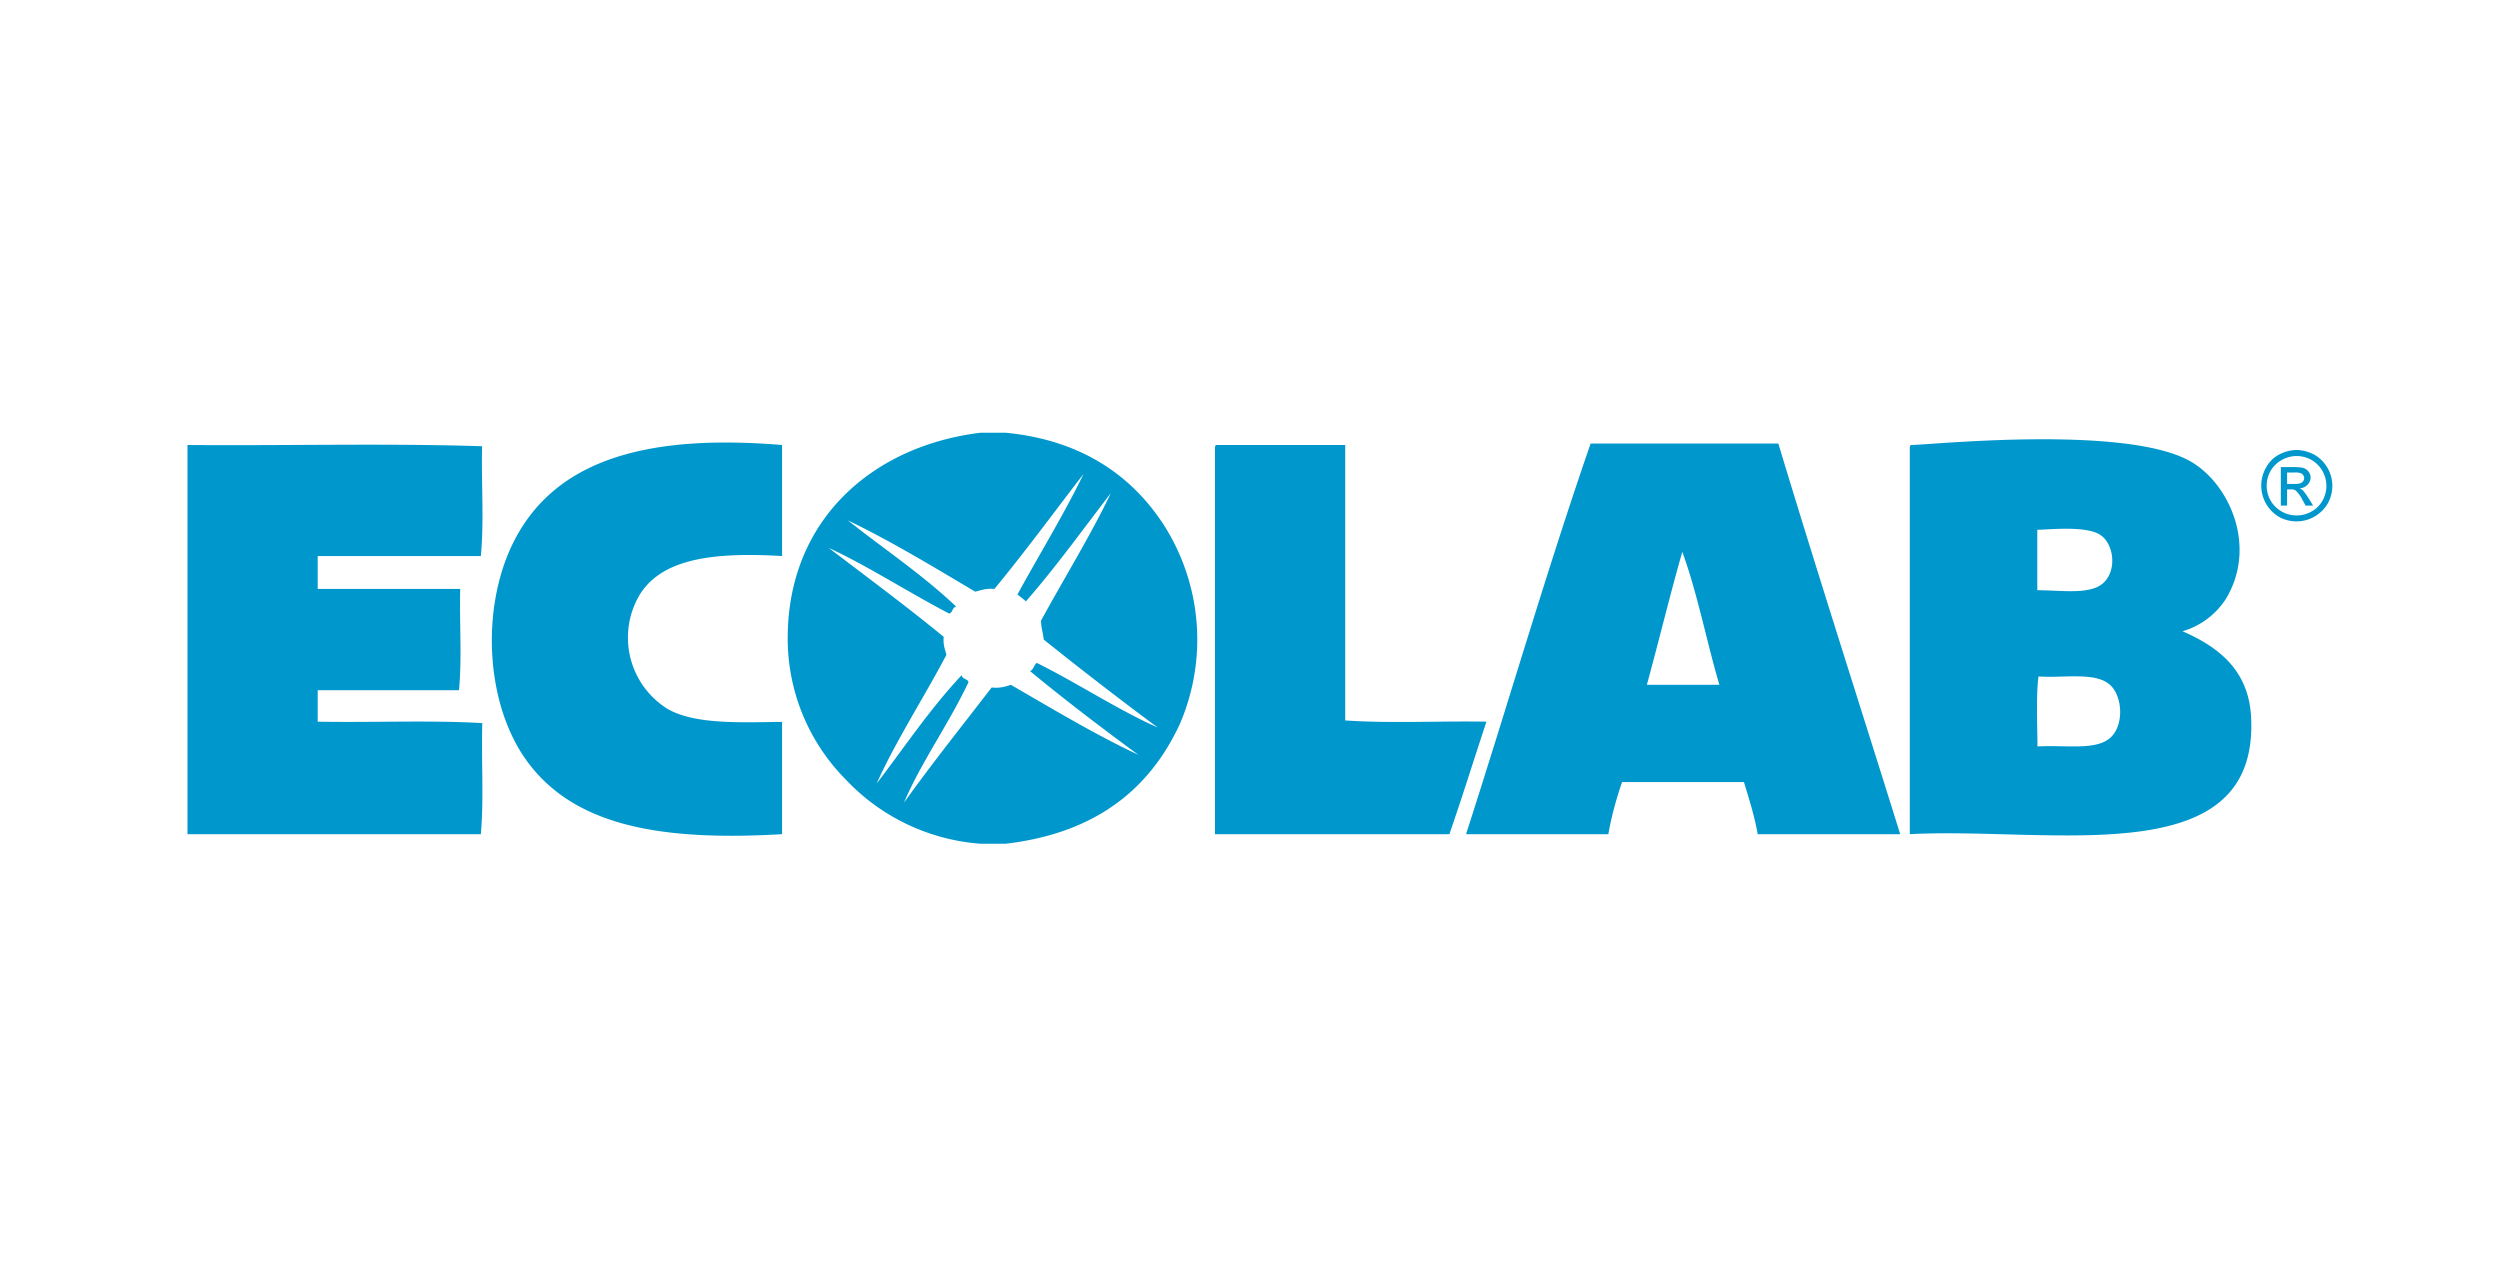 <?xml version="1.0" encoding="UTF-8"?>
<svg xmlns="http://www.w3.org/2000/svg" width="120" height="61" fill="none">
  <path fill-rule="evenodd" clip-rule="evenodd" d="M47.74 28.27c-.4-.04-.64.06-.93.13-1.97-1.17-4.14-2.48-6.11-3.42 1.73 1.37 3.6 2.62 5.2 4.14-.2.03-.16.29-.34.33-1.93-1-3.93-2.3-5.78-3.15 1.85 1.41 3.73 2.8 5.52 4.27-.04.37.06.6.13.86-1.08 2.05-2.45 4.17-3.35 6.18 1.34-1.75 2.58-3.61 4.08-5.2.03.2.28.16.33.33-.93 1.98-2.3 3.89-3.1 5.79 1.36-1.9 2.8-3.7 4.21-5.53.4.04.66-.04.92-.13 1.97 1.14 4.14 2.44 6.12 3.36-1.77-1.3-3.52-2.63-5.2-4.02.18-.06.18-.3.33-.39 1.95.97 3.92 2.27 5.8 3.1a183.23 183.23 0 0 1-5.47-4.22c-.03-.32-.13-.56-.13-.91 1.1-2.02 2.42-4.16 3.35-6.12-1.34 1.74-2.63 3.54-4.08 5.2-.11-.13-.27-.21-.4-.34 1.04-1.9 2.29-3.95 3.17-5.78-1.42 1.84-2.8 3.73-4.28 5.52m-.65-7.5h1.18c3.56.34 6.04 1.99 7.63 4.47a10.23 10.23 0 0 1 .73 9.54c-1.48 3.17-4.1 5.22-8.35 5.72h-1.19a9.88 9.88 0 0 1-6.5-3.1 9.6 9.6 0 0 1-2.77-6.77c0-5.7 4.1-9.24 9.27-9.86M79.04 32.87h3.49c-.62-2.1-1.05-4.39-1.78-6.38-.6 2.1-1.12 4.26-1.7 6.38Zm-2.7-11.58h9.02c1.9 6.3 3.9 12.5 5.85 18.75h-6.84c-.16-.9-.42-1.7-.66-2.5h-5.85c-.27.78-.5 1.6-.66 2.5h-6.83c2.01-6.23 3.86-12.62 5.98-18.75M9 21.36c4.7.04 9.56-.09 14.14.06-.04 1.74.1 3.64-.06 5.27h-7.83v1.58h6.84c-.04 1.6.09 3.37-.06 4.86h-6.78v1.51c2.6.05 5.4-.08 7.9.07-.05 1.76.08 3.69-.07 5.33H9V21.36ZM37.54 21.36v5.33c-3.3-.19-6.06.08-7.03 2.23a4.03 4.03 0 0 0 1.57 5.13c1.3.71 3.31.63 5.46.6v5.39c-6.08.36-10.31-.47-12.5-3.88-1.74-2.75-1.87-6.92-.52-9.87 1.92-4.17 6.37-5.48 13.02-4.93ZM58.4 21.36h6.17v13.22c2.13.15 4.54.02 6.78.06-.6 1.8-1.16 3.62-1.78 5.4H58.32V21.56c0-.1 0-.2.07-.2M101.34 35.37c.58-.58.54-1.78.06-2.37-.64-.8-2.26-.44-3.55-.53-.15.99-.02 3.31-.06 3.36 1.39-.08 2.87.22 3.55-.46Zm-.4-7.37c.71-.62.53-1.97-.2-2.37-.74-.4-2.47-.2-2.95-.2v2.9c1.12 0 2.52.23 3.15-.33Zm-9.2-6.64c.74.01 10.29-1 13.41.79 1.86 1.07 3.2 4.06 1.71 6.57a3.71 3.71 0 0 1-2.1 1.58c1.67.73 3.16 1.82 3.29 4.08.43 7.6-9.53 5.3-16.38 5.66V21.56c0-.1 0-.19.07-.2Z" fill="#0098CC"></path>
  <path d="M110.23 21.6c.29 0 .57.08.85.22a1.73 1.73 0 0 1 .65 2.35 1.74 1.74 0 0 1-2.34.64 1.75 1.75 0 0 1-.63-2.35c.14-.27.36-.49.63-.64.28-.14.56-.22.85-.22Zm0 .29a1.46 1.46 0 0 0-1.24.71 1.45 1.45 0 0 0 0 1.43 1.45 1.45 0 0 0 1.95.53c.23-.12.41-.3.54-.53a1.44 1.44 0 0 0-.54-1.96 1.47 1.47 0 0 0-.7-.18Zm-.75 2.38v-1.85h.64c.21 0 .37.02.47.05.1.04.17.1.23.18.06.09.09.18.09.27a.5.5 0 0 1-.15.35c-.1.1-.22.16-.38.17a.5.5 0 0 1 .16.1c.07.08.16.2.27.37l.22.36h-.36l-.16-.29a1.5 1.5 0 0 0-.31-.43.38.38 0 0 0-.24-.06h-.18v.78h-.3Zm.3-1.04h.36c.17 0 .3-.02.36-.08.06-.05.1-.12.1-.2a.27.27 0 0 0-.17-.24.94.94 0 0 0-.31-.03h-.34v.55Z" fill="#0098CC"></path>
</svg>
